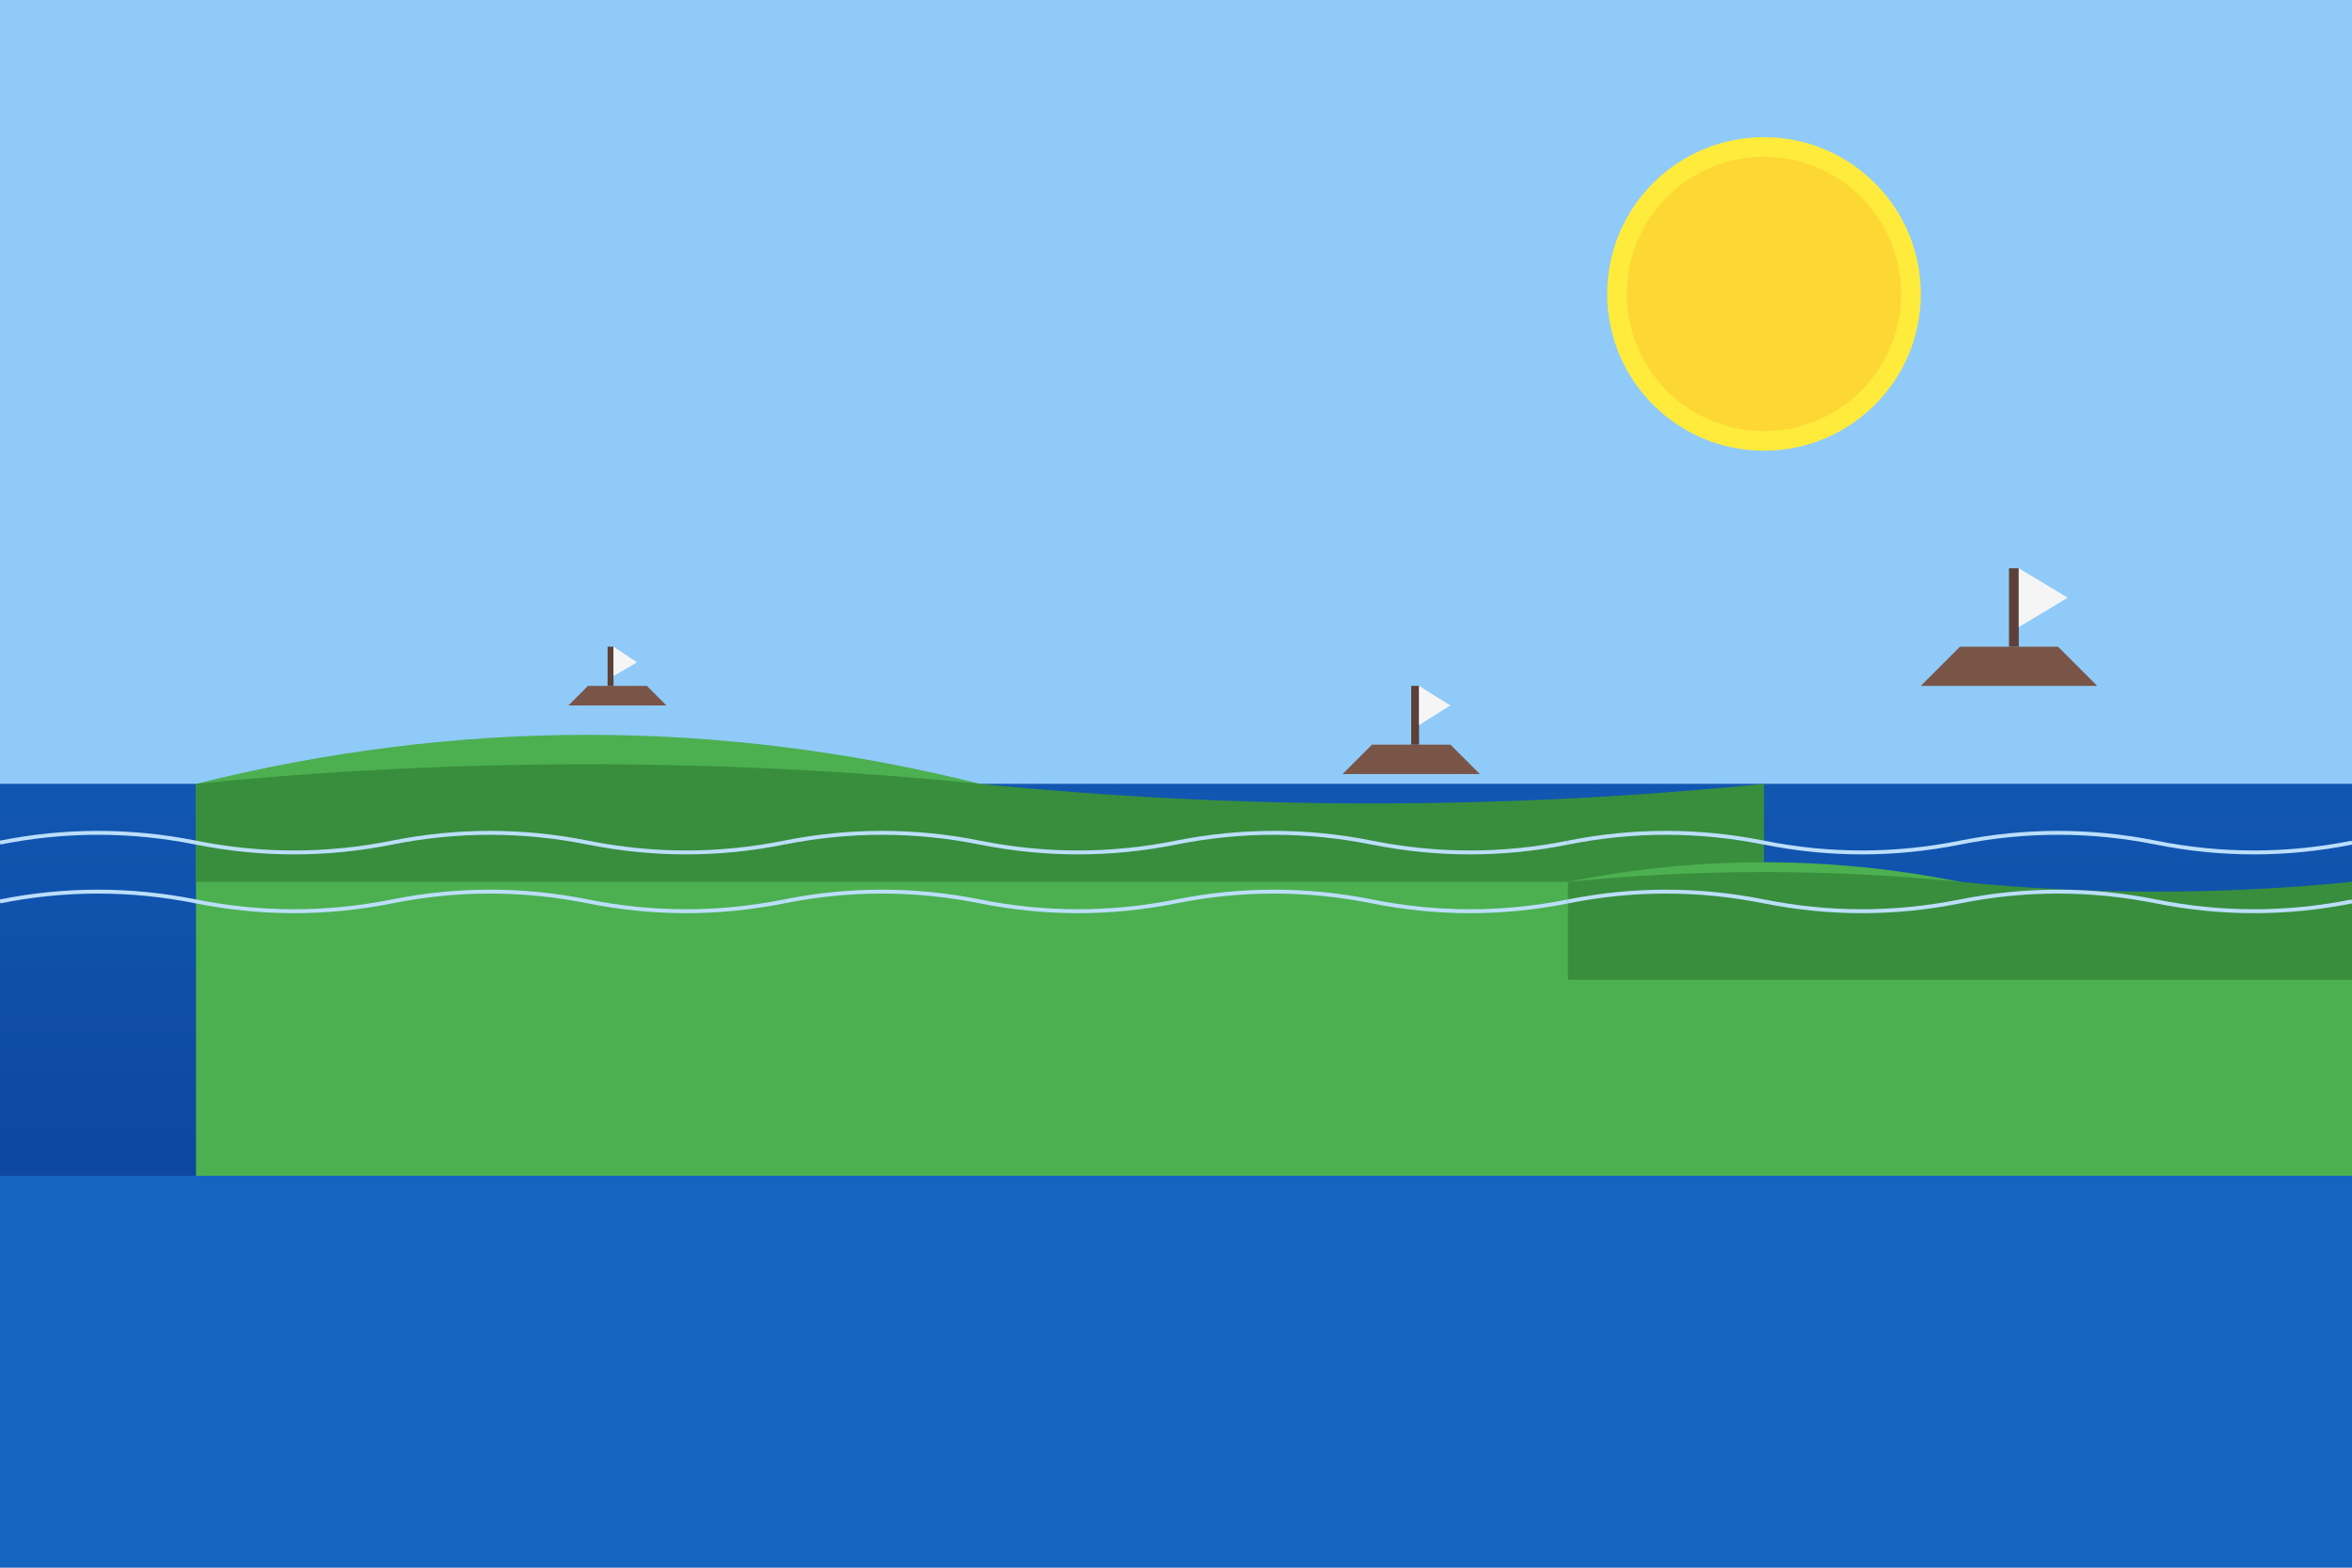 <svg xmlns="http://www.w3.org/2000/svg" viewBox="0 0 1200 800" width="1200" height="800">
  <!-- Фон: море -->
  <rect width="1200" height="800" fill="#1565c0" />
  
  <!-- Градиент для моря -->
  <defs>
    <linearGradient id="seaGradient" x1="0%" y1="0%" x2="0%" y2="100%">
      <stop offset="0%" stop-color="#1976d2" />
      <stop offset="100%" stop-color="#0d47a1" />
    </linearGradient>
  </defs>
  
  <!-- Море с градиентом -->
  <rect width="1200" height="600" fill="url(#seaGradient)" />
  
  <!-- Небо -->
  <rect y="0" width="1200" height="400" fill="#90caf9" />
  
  <!-- Солнце -->
  <circle cx="900" cy="150" r="80" fill="#ffeb3b" />
  <circle cx="900" cy="150" r="70" fill="#fdd835" />
  
  <!-- Остров 1 -->
  <path d="M100,400 Q300,350 500,400 Q700,450 900,400 L900,600 L100,600 Z" fill="#4caf50" />
  <path d="M100,400 Q300,380 500,400 Q700,420 900,400 L900,450 L100,450 Z" fill="#388e3c" />
  
  <!-- Остров 2 -->
  <path d="M800,450 Q900,430 1000,450 Q1100,470 1200,450 L1200,600 L800,600 Z" fill="#4caf50" />
  <path d="M800,450 Q900,440 1000,450 Q1100,460 1200,450 L1200,500 L800,500 Z" fill="#388e3c" />
  
  <!-- Лодка 1 -->
  <path d="M300,350 L330,350 L340,360 L290,360 Z" fill="#795548" />
  <rect x="310" y="330" width="3" height="20" fill="#5d4037" />
  <path d="M313,330 L313,345 L325,338 Z" fill="#f5f5f5" />
  
  <!-- Лодка 2 -->
  <path d="M700,380 L740,380 L755,395 L685,395 Z" fill="#795548" />
  <rect x="720" y="350" width="4" height="30" fill="#5d4037" />
  <path d="M724,350 L724,370 L740,360 Z" fill="#f5f5f5" />
  
  <!-- Лодка 3 -->
  <path d="M1000,330 L1050,330 L1070,350 L980,350 Z" fill="#795548" />
  <rect x="1025" y="290" width="5" height="40" fill="#5d4037" />
  <path d="M1030,290 L1030,320 L1055,305 Z" fill="#f5f5f5" />
  
  <!-- Волны -->
  <path d="M0,430 Q50,420 100,430 Q150,440 200,430 Q250,420 300,430 Q350,440 400,430" fill="none" stroke="#bbdefb" stroke-width="2" />
  <path d="M400,430 Q450,420 500,430 Q550,440 600,430 Q650,420 700,430 Q750,440 800,430" fill="none" stroke="#bbdefb" stroke-width="2" />
  <path d="M800,430 Q850,420 900,430 Q950,440 1000,430 Q1050,420 1100,430 Q1150,440 1200,430" fill="none" stroke="#bbdefb" stroke-width="2" />
  
  <path d="M0,460 Q50,450 100,460 Q150,470 200,460 Q250,450 300,460 Q350,470 400,460" fill="none" stroke="#bbdefb" stroke-width="2" />
  <path d="M400,460 Q450,450 500,460 Q550,470 600,460 Q650,450 700,460 Q750,470 800,460" fill="none" stroke="#bbdefb" stroke-width="2" />
  <path d="M800,460 Q850,450 900,460 Q950,470 1000,460 Q1050,450 1100,460 Q1150,470 1200,460" fill="none" stroke="#bbdefb" stroke-width="2" />
</svg>